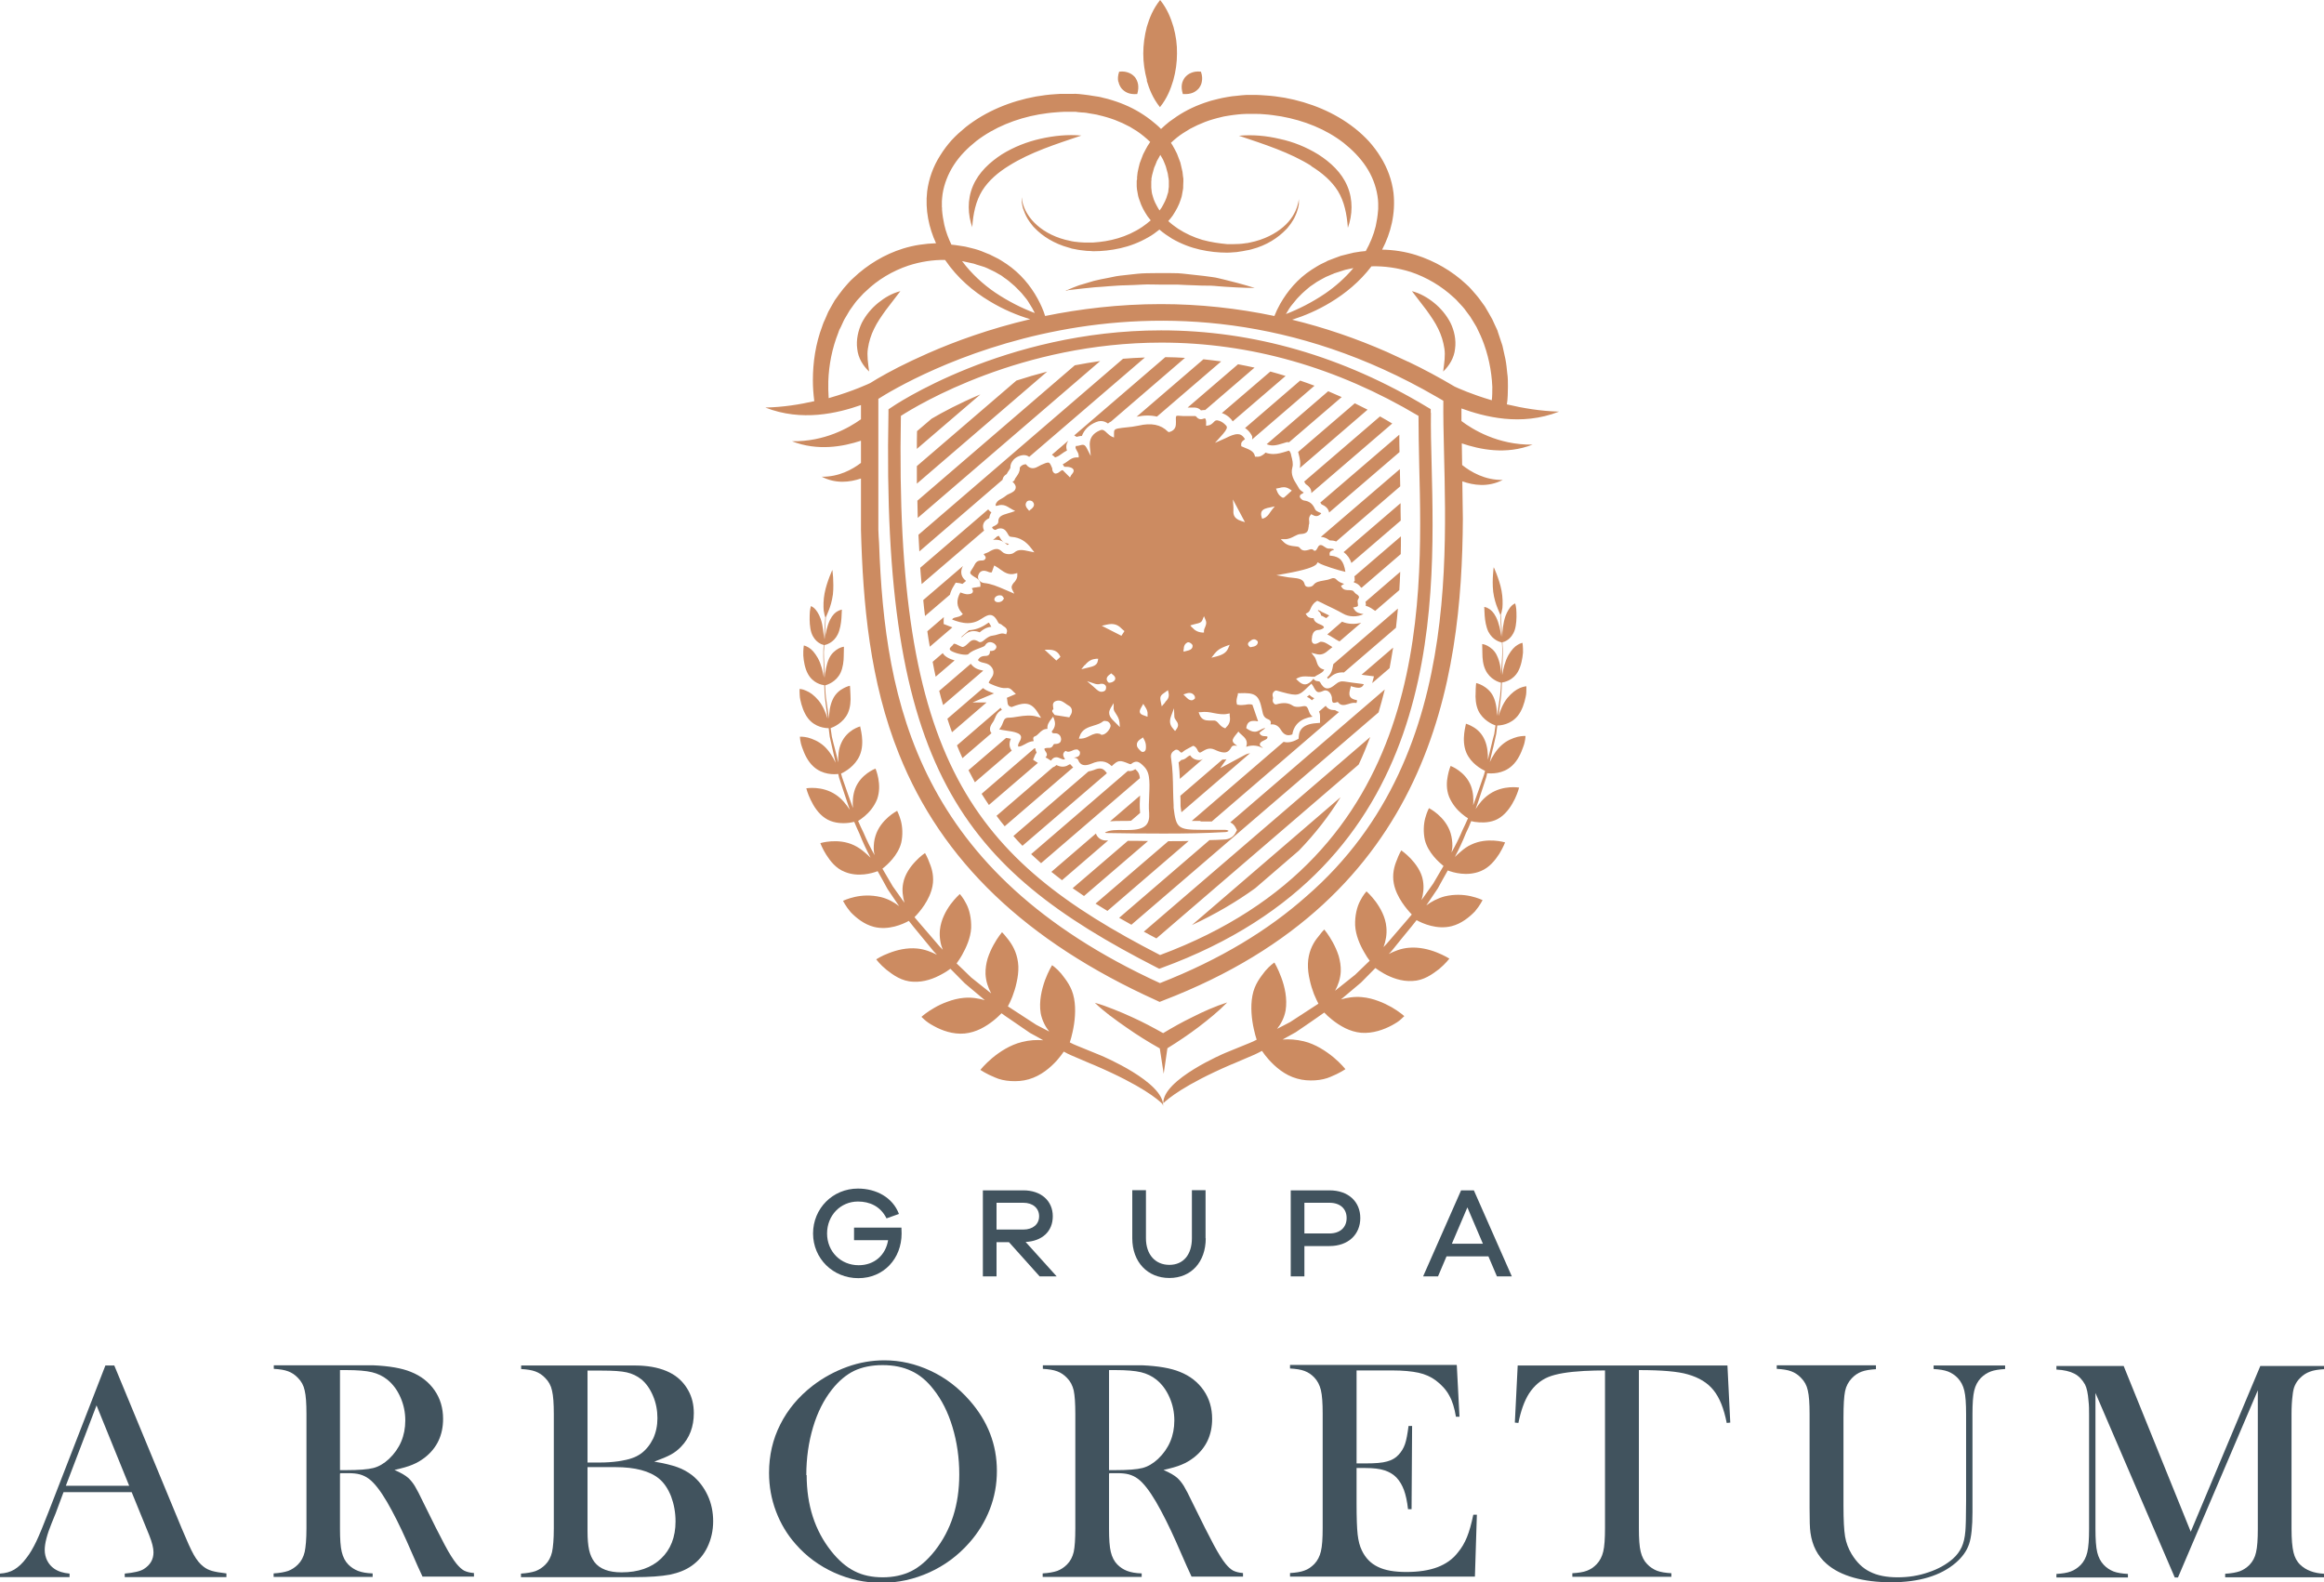 <svg xmlns="http://www.w3.org/2000/svg" xmlns:xlink="http://www.w3.org/1999/xlink" id="Layer_1" viewBox="0 0 130.97 89.19"><defs><style>.cls-1{fill:none;}.cls-2{fill:#41535e;}.cls-3{fill:#cc8b61;}.cls-4{clip-path:url(#clippath);}</style><clipPath id="clippath"><rect class="cls-1" y="0" width="130.97" height="89.19"></rect></clipPath></defs><g class="cls-4"><path class="cls-3" d="M80.63,23.26v-.2s-.17-.1-.17-.1c-4.77-2.88-9.82-4.34-15.02-4.34-8.86,0-15.16,4.3-15.22,4.35l-.15.1v.18c-.4,20.07,4.13,25.66,15.12,31.28l.14.07.14-.05c15.77-5.77,15.42-19.91,15.21-28.36-.03-1.05-.05-2.05-.04-2.92M65.38,53.83c-10.59-5.44-14.97-10.93-14.61-30.39.98-.63,6.78-4.13,14.68-4.13,5.01,0,9.89,1.39,14.49,4.13,0,.83.02,1.76.04,2.75.21,8.24.56,22-14.61,27.64M60.16,16.38c-.08.01-.12.02-.12.02,0,0,.15-.08.43-.19.14-.05.31-.13.51-.18.2-.06.42-.13.67-.2.25-.06.52-.12.81-.17.15-.03.29-.06.44-.09.15-.03.31-.04.47-.06.32-.03.65-.08.98-.1.34-.02.68-.01,1.02-.02.34,0,.68,0,1.02.01.33.02.66.07.98.1.32.03.62.07.91.11.29.03.56.12.8.17.99.24,1.63.45,1.63.45,0,0-.69,0-1.69-.07-.25-.01-.52-.05-.81-.06-.29,0-.59,0-.9-.02-.31-.01-.63-.02-.96-.04-.33,0-.66,0-.99,0-.33,0-.66-.02-.99,0-.32.02-.65.03-.96.04-.15,0-.31.01-.46.02-.15.01-.29.02-.44.03-.28.03-.56.04-.81.06-.25.03-.47.05-.68.07-.21.02-.38.04-.53.06-.15.02-.26.03-.34.04M82.33,23.01c1.32.48,3.39,1.03,5.53.19-1.06-.03-2.06-.2-2.94-.41.05-.27.06-.74.06-1.01,0-.25,0-.51-.04-.76-.01-.13-.03-.26-.04-.38-.02-.13-.03-.26-.06-.39-.06-.25-.11-.51-.17-.77-.08-.25-.17-.5-.25-.75l-.03-.1-.05-.11-.08-.17-.16-.35c-.13-.24-.28-.49-.42-.73l-.24-.33c-.08-.11-.16-.22-.25-.32l-.27-.31c-.05-.05-.09-.1-.14-.15l-.15-.14c-.8-.75-1.78-1.31-2.81-1.64-.63-.2-1.29-.3-1.93-.31.49-.93.77-2.04.64-3.21-.09-.71-.34-1.4-.73-2.02-.19-.31-.41-.6-.65-.87-.25-.27-.51-.51-.8-.74-1.14-.9-2.53-1.46-3.95-1.72-.36-.06-.72-.11-1.08-.13-.18-.02-.36-.02-.54-.03h-.53c-.08,0-.17.02-.27.02l-.28.03c-.19.01-.36.04-.54.07l-.27.05c-.09.02-.18.04-.26.06-.18.05-.35.08-.52.14-.64.2-1.25.48-1.8.85-.15.1-.41.29-.41.29-.16.13-.32.26-.47.41-.17-.18-.37-.34-.57-.5-.14-.11-.31-.23-.42-.3-.54-.36-1.14-.63-1.76-.82-.17-.06-.35-.1-.52-.14-.09-.02-.17-.05-.26-.06l-.27-.04c-.18-.03-.36-.06-.55-.08l-.28-.03c-.09,0-.19-.02-.27-.01h-.53c-.18,0-.36,0-.54.02-.36.02-.72.07-1.08.13-1.42.26-2.81.82-3.95,1.72-.28.23-.55.47-.8.74-.24.27-.46.56-.65.87-.39.61-.64,1.31-.73,2.02-.12,1.05.1,2.05.5,2.92-.62.02-1.25.11-1.86.3-1.03.32-2,.9-2.8,1.66-.05.05-.1.09-.15.14l-.14.15-.27.31c-.17.21-.33.44-.49.66l-.21.37-.1.18-.05.09-.04.09-.15.35-.08.17v.02s-.01.01-.01.01c0,0-.02.05-.01.03l-.02.05-.03.09c-.38,1-.53,2.05-.53,3.06,0,.4.03.78.08,1.17-.83.19-1.77.34-2.76.36,2.06.81,4.07.32,5.39-.14v.8c-.67.48-2.05,1.27-3.89,1.24,1.46.57,2.88.3,3.89-.03v1.25c-.5.38-1.25.79-2.21.78.8.41,1.58.31,2.21.1v2.89c.11,4.14.49,8.54,2.15,12.66,2.41,6.01,7.15,10.54,14.49,13.86l.19.09.2-.08c15.11-5.8,16.84-18.05,16.89-27.15l-.03-2.11c.63.22,1.44.35,2.28-.08-1,.02-1.8-.45-2.29-.84l-.02-1.22c1.01.34,2.48.66,3.99.07-1.95.03-3.39-.86-4.01-1.33,0-.26,0-.51,0-.76M64.88,10.24v-.03s.01-.05.01-.05v-.1s.04-.2.04-.2c.04-.13.07-.27.11-.4.06-.13.11-.26.16-.39.07-.11.13-.23.19-.34.05.09.1.18.15.26.06.13.11.26.16.39.04.13.07.27.11.4l.03.2.02.1v.05s.01.03.01.03h0v.35s0,.06-.01.09l-.02.18c0,.06-.03.12-.05.19-.06.25-.19.49-.32.72-.04.06-.08.12-.12.17-.02-.03-.05-.06-.07-.1-.13-.23-.26-.46-.32-.72-.02-.06-.04-.13-.05-.19l-.02-.18s-.01-.06-.01-.09v-.34s0-.01,0-.01ZM53.08,11.62h0v-.28c.01-.14.02-.27.04-.41.09-.57.31-1.13.64-1.64.33-.51.77-.95,1.26-1.34,1-.77,2.24-1.27,3.53-1.5.32-.05.64-.1.97-.12.16-.02.33-.02.49-.03h.5c.09,0,.17,0,.24.02l.23.02c.15,0,.31.03.47.06l.24.04c.08.01.16.03.23.05.15.04.31.07.46.12.15.05.3.09.45.15.14.06.29.12.43.18.14.07.28.14.42.21.13.08.26.16.39.24.27.18.52.39.75.61-.05.07-.1.15-.15.23-.09.15-.17.32-.25.47-.07.17-.13.33-.19.5-.04.17-.09.34-.12.52l-.03.26v.13s-.02.07-.02.07v.03s0,.02,0,.02c0,.06,0,.03,0,.04v.23s.01.12.01.12c0,.04.01.09.02.14l.05.28c.02.09.05.17.08.25.1.33.27.63.45.9.06.08.12.15.18.23-.15.13-.32.26-.48.37-.43.29-.9.5-1.37.64-.47.14-.94.21-1.4.24-.11,0-.23,0-.34,0-.11,0-.21,0-.32-.01-.1,0-.21-.02-.31-.03-.05,0-.1-.01-.15-.02-.05,0-.1-.02-.15-.03-.79-.15-1.44-.49-1.88-.88-.44-.38-.67-.81-.77-1.11-.02-.08-.05-.14-.06-.2-.01-.06-.02-.11-.02-.15-.01-.08-.02-.13-.02-.13,0,0,0,.04,0,.13,0,.04,0,.09,0,.16.01.06.03.13.04.21.01.08.04.17.08.26.03.1.08.2.13.31.05.11.12.21.2.33.04.06.09.11.13.17.05.06.09.12.15.17.43.45,1.08.88,1.93,1.11.05.01.11.03.16.05.05.01.11.02.16.03.11.02.22.05.34.06.12.01.24.03.35.04.12,0,.24.01.36.02.49,0,1-.05,1.53-.17.53-.12,1.06-.32,1.58-.62.22-.12.42-.27.62-.43.23.2.47.36.71.51.52.3,1.05.5,1.58.62.53.12,1.04.17,1.53.17.12,0,.24-.01.36-.02.12,0,.24-.02.35-.04.12-.01.23-.04.34-.06.06-.01.11-.02.17-.03.05-.01.11-.03.16-.04.85-.22,1.5-.66,1.93-1.11.06-.05.1-.11.15-.17.05-.06.09-.11.13-.17.07-.12.15-.22.2-.33.05-.11.1-.21.13-.3.03-.1.06-.18.08-.26.01-.08.03-.15.04-.21,0-.06,0-.11,0-.16,0-.08,0-.13,0-.13,0,0,0,.04-.02.12,0,.04-.02.09-.03.15-.01.06-.04.13-.06.2-.1.3-.32.73-.77,1.11-.44.38-1.08.72-1.88.88-.05.01-.1.02-.15.03-.05,0-.1.01-.16.02-.1.01-.21.03-.31.03-.11,0-.21.01-.32.01-.11,0-.22,0-.34,0-.45-.04-.92-.11-1.4-.24-.47-.14-.94-.35-1.37-.63-.19-.13-.38-.27-.55-.43.09-.1.17-.2.25-.31.18-.28.35-.57.45-.9.02-.08.06-.16.07-.25l.05-.28s.02-.1.02-.14v-.12s.01-.23.01-.23c0-.02,0,.02,0-.04v-.02s0-.03,0-.03v-.07s-.02-.13-.02-.13l-.03-.26c-.04-.17-.08-.34-.12-.52-.06-.17-.12-.33-.19-.5-.08-.16-.16-.32-.25-.47-.03-.05-.06-.09-.09-.14.21-.2.44-.39.69-.55.13-.08.26-.16.39-.24.14-.07.28-.14.42-.21.14-.06.29-.12.43-.18.14-.06.3-.1.45-.15.15-.05.31-.08.46-.12.08-.02.15-.04.23-.05l.24-.04c.16-.02.32-.05.47-.06l.23-.02c.08,0,.15-.01.24-.01h.5c.16,0,.33,0,.49.02.33.02.65.07.97.12,1.29.23,2.53.72,3.53,1.5.49.39.93.84,1.26,1.34.33.5.55,1.06.64,1.64.03.15.03.28.04.41v.27h0s0,.01,0,.01v.05s-.01.11-.01.11c-.02.29-.07.58-.13.86-.12.5-.32.97-.56,1.4-.1.01-.2.02-.3.03-.13.02-.25.04-.38.06-.12.03-.25.06-.37.09-.12.03-.24.06-.36.09-.12.05-.23.09-.35.13-.11.04-.23.09-.34.13h-.01s-.03.02-.03.02h-.02s-.04.03-.04.03l-.08.04-.15.07c-.2.09-.41.23-.62.36-.8.52-1.37,1.22-1.77,1.92-.13.23-.24.46-.33.69-2.1-.44-4.23-.67-6.39-.67-2.37,0-4.56.27-6.53.67-.1-.33-.25-.66-.43-.99-.39-.71-.96-1.41-1.74-1.94-.2-.13-.42-.28-.62-.37-.1-.05-.2-.1-.3-.15h0s-.03-.02-.03-.02h-.02s-.04-.02-.04-.02l-.08-.03-.17-.07c-.11-.05-.23-.09-.34-.13-.12-.04-.24-.07-.36-.1-.12-.03-.24-.06-.37-.09-.13-.02-.25-.04-.38-.06-.13-.02-.27-.04-.4-.05-.17-.35-.31-.72-.4-1.11-.06-.28-.11-.57-.13-.86v-.11s-.01-.05-.01-.05h0ZM75.18,15.41c.1-.03.21-.07.31-.1.1-.03.21-.07.31-.1.11-.02.21-.05.32-.07.05-.01.1-.02.15-.03-.48.57-1.03,1.05-1.6,1.44-.74.5-1.5.88-2.2,1.15.06-.1.12-.2.18-.3.05-.07.1-.16.16-.22.06-.07.12-.15.18-.22.11-.15.26-.28.39-.42.14-.13.29-.26.45-.39.08-.06.16-.11.25-.17.08-.06.17-.12.25-.16.18-.09.33-.2.55-.28l.16-.07.08-.03.04-.02h.01s0,0,0,0h0ZM58.31,17.64c-.72-.27-1.48-.65-2.24-1.16-.67-.46-1.32-1.05-1.85-1.76,0,0,.01,0,.02,0,.11.02.22.05.32.07.11.02.22.05.32.07.1.04.21.07.31.1.1.03.19.06.29.09.11.04.21.09.31.14l.15.07c.05.02.09.05.14.07.09.05.17.1.26.15.09.04.17.11.25.17.08.06.17.11.25.18.08.07.15.13.22.19.08.06.15.13.22.2.13.14.28.27.39.42.06.07.12.15.18.22.06.07.1.15.15.23.12.18.22.36.31.54M46.7,22.43c-.02-.29-.03-.66-.02-.94.03-.91.21-1.85.56-2.73l.03-.09.02-.04v-.02s.09-.17.09-.17l.16-.35.04-.08.04-.07.09-.15.17-.29c.14-.19.27-.39.42-.57l.24-.26.12-.13.13-.12c.68-.66,1.51-1.15,2.4-1.45.68-.22,1.38-.33,2.07-.32.7,1.03,1.6,1.78,2.5,2.32.79.48,1.57.8,2.3,1.02-2.29.54-4.24,1.25-5.76,1.92l-.9.41c-1.1.52-1.9.98-2.36,1.27,0,0-.93.45-2.34.85M73.62,50.52c-2.13,1.89-4.83,3.55-8.25,4.89-13.66-6.26-15.51-15.76-15.83-24.81-.02-.24-.03-.5-.04-.75v-3.29h0v-4.08c1.31-.84,15.44-9.4,31.45-.12.13.07.25.14.38.22h0s0,0,.01.01c-.07,6.74,1.74,19.73-7.72,27.93M79.36,20.39c-.39-.18-.88-.41-1.19-.55-1.75-.77-3.54-1.38-5.35-1.82.69-.22,1.43-.53,2.17-.98.81-.49,1.63-1.15,2.3-2.03.74-.02,1.49.09,2.22.32.89.3,1.72.79,2.42,1.44l.13.12s.08.09.12.13l.24.26c.08.08.15.18.22.28l.21.28c.06.1.12.19.18.29.06.1.12.19.18.3l.16.34.08.17.02.04v.02s.04.08.04.08c.36.88.55,1.81.59,2.72,0,.2,0,.56-.03.76-1.13-.33-1.92-.69-2.09-.77-.86-.51-1.73-.98-2.61-1.4M73.16,25.47l3.19-2.74c.24.12.48.24.72.36l-3.82,3.29c.06-.29,0-.57-.07-.82l-.02-.09ZM59.02,20.94l-7.35,6.32c0-.32,0-.65,0-.99l5.61-4.82c.55-.18,1.13-.35,1.75-.51M74.4,28.33l4.46-3.83c0,.32,0,.64.01.98l-3.97,3.41v-.03c-.07-.28-.31-.38-.42-.43h0s-.05-.06-.07-.1M73.49,27.15l4.28-3.68c.23.13.46.26.69.4l-4.56,3.92h0c.02-.26-.18-.41-.28-.48-.01,0-.03-.02-.04-.03-.02-.04-.05-.08-.08-.13M70.16,24.13l3.11-2.68c.27.09.54.19.81.29l-3.52,3.03s.02-.08.01-.12v-.05s-.04-.08-.04-.08c-.1-.18-.23-.31-.37-.4M66.94,22.96l2.83-2.43c.31.06.62.12.93.19l-2.78,2.39c-.07,0-.15,0-.24.02-.06-.07-.17-.15-.34-.16-.11,0-.23,0-.35,0-.02,0-.04,0-.06,0M60.54,24.54l5.13-4.41c.37,0,.73.02,1.11.04l-4.17,3.59c-.06.03-.13.07-.17.11-.1-.07-.23-.14-.4-.14-.09,0-.18.02-.27.06-.4.16-.67.43-.8.78-.11,0-.21.03-.29.05h-.01s-.12-.07-.12-.07ZM55.25,22.23l-3.58,3.07c0-.33,0-.66.01-1l.82-.7c.61-.36,1.54-.86,2.75-1.37M64.04,23.5l3.78-3.25c.33.03.67.08,1,.12l-3.62,3.11c-.34-.08-.73-.08-1.16.01M68.86,23.28l2.73-2.34c.29.08.57.16.86.25l-2.98,2.56c-.06-.1-.14-.18-.22-.25-.12-.1-.25-.17-.39-.22M74.45,30.25l4.44-3.81c0,.31.02.64.02.97l-3.61,3.11c-.12-.05-.23-.06-.32-.06-.02,0-.03,0-.04,0-.01,0-.04-.03-.06-.04-.09-.06-.23-.15-.44-.16M71.38,25.04l3.47-2.99c.25.11.51.22.76.33l-2.97,2.55s-.04-.01-.06-.01h-.06s-.23.07-.23.07c-.32.1-.6.17-.87.06l-.05-.02h0ZM66.53,45.33c0-.16,0-.32-.01-.48l2.37-2.04s.03,0,.04,0c.07,0,.13,0,.19-.02l-.36.51,1.36-.73c.12-.07.23-.1.33-.12l-3.87,3.33c-.02-.1-.03-.21-.05-.35,0-.01,0-.03,0-.05v-.06ZM67.71,42.82s.06-.03.09-.05l-1.31,1.13c-.01-.31-.03-.62-.07-.93l.16-.14c.1-.01.2-.05.29-.13.05-.05.12-.09.2-.13.07.11.21.25.47.27h.08s.08-.02.08-.02ZM75.73,31.11l3.2-2.75c0,.32,0,.65.01.98l-2.78,2.39c-.08-.24-.22-.45-.44-.61M74.45,28.48l-.02.04v-.03h.02ZM74.45,34.47c.15.07.31.14.46.22l-.17.15c-.08-.05-.15-.08-.2-.11-.02,0-.06-.03-.09-.04-.01-.11-.08-.21-.18-.27,0-.01.01-.03.02-.04l.17.08ZM56.11,30.42c-.05,0-.1,0-.15.02l.24-.21s.06-.01.09-.03c0,0,0,0,0,0,.01.02.02.04.04.07.12.22.25.35.53.38l-.07.06s-.04,0-.03,0c-.19-.19-.41-.29-.65-.29M64.25,44.83c-.02.31-.03.64,0,.97,0,0,0,.02,0,.02l-.51.44c-.07,0-.15.01-.24.01h-.06c-.07,0-.14,0-.21,0-.22,0-.45,0-.67.02l1.7-1.46ZM67.66,46.27c-.21,0-.37,0-.5,0l5.18-4.46c.07.02.14.03.2.03.15,0,.31-.04.46-.11l.18-.09.02-.19c.02-.16.08-.59.86-.68l.33-.03v-.37c0-.11-.02-.2-.06-.26l.38-.33c.12.18.29.24.45.24.02,0,.05,0,.07,0,.07.05.15.08.23.11l-7.17,6.17c-.12,0-.24,0-.36,0h-.28ZM54.24,35.88l-.04.03s-.02,0-.03-.01l.44-.38c.34-.02.66-.13.97-.34.07-.05.12-.08.15-.09.02.04.06.09.11.19,0,.02.02.03.03.05,0,0-.02,0-.03,0-.28.03-.48.18-.63.31-.11-.05-.22-.07-.34-.07-.31,0-.5.19-.63.31M60.2,24.84c-.11.17-.14.35-.07.55-.12.06-.22.13-.3.19-.1.07-.18.13-.26.16l-.11.04c-.05-.06-.12-.11-.18-.15l.92-.79ZM75.17,35.97c-.12-.07-.23-.15-.37-.21l.83-.72c.34.14.71.16,1.08.06l-1.22,1.05-.08-.04c-.08-.04-.16-.09-.25-.15M73.79,39.16c.08.09.18.15.28.19l-.14.12c-.08-.09-.17-.15-.28-.19.05-.04.1-.08.15-.12M67,47.39l-4.59,3.95c-.23-.14-.45-.27-.67-.41l4.1-3.52c.4,0,.79,0,1.16-.01M67.17,52.14l8.38-7.21c-.65,1.05-1.43,2.06-2.35,3.01l-2.46,2.12c-1.05.76-2.24,1.46-3.57,2.08M64.7,47.4l-3.61,3.1c-.22-.15-.43-.29-.64-.44l3.11-2.67c.37,0,.75,0,1.14.01M64.24,43.86l-5.57,4.79c-.19-.17-.38-.34-.56-.51l5.45-4.69s.06.01.09.01c.12,0,.23-.04.33-.11l.09.09c.11.11.15.24.17.42M64.46,52.51l12.76-10.97c-.2.52-.41,1.04-.65,1.55l-11.4,9.8c-.24-.13-.48-.25-.71-.38M62.45,47.37l-2.6,2.24c-.2-.16-.4-.31-.6-.47l2.51-2.16c.08.23.28.38.54.39.05,0,.1,0,.15,0M76.73,38.03l1.78-1.53c-.06.39-.13.77-.2,1.16l-.98.84.1-.38-.7-.09ZM61.99,20.36l-10.27,8.83c0-.32-.02-.64-.02-.97l8.87-7.63c.46-.09.94-.17,1.43-.24M69.32,46.36l8.72-7.5c-.11.43-.22.86-.35,1.29l-13.93,11.97c-.23-.13-.46-.26-.69-.39l5.09-4.38c.27,0,.53-.02.78-.03.14,0,.5-.03.68-.36l.09-.17-.09-.17c-.08-.14-.18-.22-.29-.27M76.32,32.49l2.63-2.26c0,.33,0,.66-.01,1l-2.21,1.9s-.04-.03-.05-.04c-.09-.13-.21-.22-.38-.26l.02-.09h.03s-.01-.1-.01-.1v-.11s-.01,0-.01,0v-.03ZM62.38,43.58l-4.76,4.09c-.17-.18-.35-.36-.51-.55l4.23-3.64c.1-.02.19-.04.3-.08.31-.13.49-.13.67.09l.07.09ZM75.13,37.44l3.65-3.14c-.03.36-.07.72-.11,1.08l-2.93,2.52c-.38-.03-.62.13-.78.27-.05.04-.09.07-.12.09-.01-.02-.03-.04-.05-.08t0,0c.16-.13.26-.3.3-.5l.05-.25ZM76.95,33.92l1.96-1.69c-.01.34-.03.69-.05,1.03l-1.36,1.17-.24-.16c-.1-.06-.19-.1-.29-.12.01-.09,0-.18-.02-.24t0,0M53.79,37.23l-1.06.91c-.06-.27-.12-.56-.17-.84l.57-.49s0,0,0,0c.1.19.38.33.66.41M53.66,35.37l-1.26,1.08c-.05-.28-.1-.57-.14-.87l.93-.8s-.01.1-.01.14v.25s.23.09.23.09c.08.03.17.07.26.1M53.52,33.53l-1.39,1.19c-.04-.29-.07-.6-.1-.9l2.24-1.92c-.07.12-.12.27-.09.45.03.17.14.3.26.39-.04.03-.07.06-.09.08l-.11.09s-.1-.03-.15-.04l-.23-.03-.12.2c-.1.16-.17.33-.21.49M60.48,43.25l-3.86,3.32c-.16-.19-.31-.39-.46-.59l3.17-2.73c.08-.03.15-.07.2-.13.09.04.21.09.35.09.12,0,.23-.03.32-.09.02-.01.05-.03.07-.04.02,0,.05,0,.07.01.04.07.09.11.14.16M56.5,27.04l-4.69,4.04c-.02-.31-.03-.62-.05-.94l11.53-9.92c.4-.03.82-.06,1.23-.07l-6.52,5.6c-.08-.06-.18-.1-.29-.1-.2,0-.44.1-.59.26-.12.13-.19.29-.18.45,0,.02-.02.06-.08.15-.04.06-.09.13-.13.21-.07.04-.21.14-.23.32,0,0,0,0,0,0M55.45,29.91l-3.51,3.01c-.03-.3-.06-.61-.08-.92l3.83-3.29c.05.07.11.13.18.16-.06.1-.11.2-.12.33-.12.06-.29.16-.34.36-.02.08-.02.21.05.35M58.49,43l-2.76,2.37c-.14-.21-.28-.42-.41-.63l2.97-2.56h.06c0,.08.03.16.07.24-.03.04-.06.08-.08.12l-.12.28.27.18ZM57.01,42.31l-2.07,1.78c-.12-.22-.24-.45-.36-.68l2.12-1.82c.09.01.19.03.27.05-.08.16-.14.43.05.67M55.59,39.6l-1.94,1.67c-.09-.25-.18-.5-.26-.76l2.01-1.73c.11.1.27.17.48.25l.08.03s.04.01.06.02l-1.21.51h.78ZM55.88,41.32l-1.64,1.41c-.11-.24-.21-.47-.31-.72l2.46-2.12s.04.08.07.12c-.15.07-.26.19-.34.35-.02.05-.04.11-.07.16-.02.05-.04.1-.06.13-.13.19-.26.37-.17.59.01.03.04.05.05.08M55.41,37.8l-2.26,1.94c-.08-.26-.15-.53-.22-.8l1.78-1.53c.18.26.44.33.62.37.03,0,.05.01.08.02M76.44,33.49s-.1-.08-.14-.14c-.05-.08-.14-.08-.28-.09-.14,0-.31,0-.41-.17l-.04-.06.06-.05s.07-.05.11-.07h.02c-.17-.05-.33-.12-.45-.25-.07-.08-.18-.1-.29-.05-.14.06-.29.09-.43.11-.22.04-.44.07-.57.25-.06.08-.18.11-.27.11-.17,0-.21-.09-.22-.13-.07-.31-.31-.35-.72-.39-.12-.01-.24-.02-.37-.05l-.51-.09.51-.09q1.61-.29,1.77-.56l.05-.08.08.05c.19.12,1.09.41,1.48.49-.1-.63-.3-.85-.81-.91h-.07s-.01-.08-.01-.08c-.02-.15.11-.2.18-.23.02,0,.06-.02.07-.03-.03-.04-.08-.05-.21-.06-.03,0-.07,0-.1,0-.1-.01-.17-.06-.24-.11-.07-.05-.13-.09-.21-.09-.09,0-.13.08-.18.18-.04.07-.07.14-.14.14h-.04l-.04-.04c-.07-.07-.16-.05-.27-.01-.07.02-.14.04-.22.04-.12,0-.21-.05-.29-.16-.04-.06-.15-.07-.27-.08-.19-.02-.43-.04-.63-.24l-.16-.16h.23c.22,0,.39-.09.54-.17.12-.06.23-.12.35-.12.4-.02.42-.19.45-.42,0-.06.01-.11.03-.17,0-.04,0-.08,0-.13-.01-.09-.03-.21.06-.33l.05-.07.08.04c.19.11.32.09.49-.08-.02-.03-.06-.05-.13-.07-.08-.04-.18-.08-.22-.17-.13-.3-.31-.45-.62-.49-.07,0-.22-.11-.24-.21,0-.06.02-.11.07-.14.13-.06.15-.1.15-.1,0,0-.06-.04-.09-.06-.06-.04-.12-.09-.16-.15-.04-.07-.09-.15-.13-.22-.17-.27-.37-.58-.26-.98.06-.2,0-.44-.06-.66l-.02-.1c-.03-.11-.09-.19-.12-.19l-.16.05c-.23.07-.46.14-.71.14-.16,0-.31-.03-.45-.08.01,0-.03.04-.05.06-.1.08-.25.2-.46.17h-.07s-.02-.07-.02-.07c-.06-.24-.32-.34-.57-.44-.05-.02-.1-.04-.14-.06l-.05-.02v-.05c-.03-.17.08-.25.15-.3.03-.03.05-.04.06-.05-.15-.25-.3-.28-.42-.28h0c-.19,0-.42.1-.66.22-.06.03-.13.06-.2.09l-.41.18.3-.33c.23-.25.38-.44.37-.55,0-.06-.05-.11-.15-.2-.13-.11-.26-.17-.4-.19-.1,0-.13.04-.2.11-.07.07-.16.16-.3.18l-.12.02v-.12c.01-.13-.01-.25-.05-.29-.01-.01-.02-.02-.07,0-.06.02-.12.04-.17.04-.13,0-.21-.08-.25-.13-.03-.04-.05-.05-.07-.05-.1,0-.2,0-.3,0-.12,0-.24,0-.36,0-.14-.01-.24-.02-.31-.02s-.09.01-.1.02c-.03.03-.03.18-.02.33,0,.21,0,.46-.37.57h-.05s-.04-.03-.04-.03c-.39-.39-.93-.5-1.65-.33-.23.05-.47.08-.7.1-.13.01-.26.03-.39.05-.28.04-.29.11-.29.28,0,.03,0,.07,0,.11v.13s-.14-.06-.14-.06c-.1-.05-.18-.13-.26-.2-.12-.12-.23-.22-.38-.15-.44.18-.63.48-.58.94l.05.51-.23-.45c-.08-.16-.16-.18-.22-.18-.05,0-.1.01-.16.03-.07.02-.15.04-.22.03-.06.09-.02.15.04.26.05.08.1.17.11.29v.1s-.1,0-.1,0c-.23,0-.37.1-.53.22-.08.06-.17.12-.27.17.03.05.06.09.09.14.02,0,.04,0,.06,0,.09,0,.18,0,.27.03.07.02.16.06.19.14.03.09-.03.17-.08.23-.02.03-.04.05-.06.08l-.06.12-.17-.17c-.08-.08-.16-.16-.24-.24-.06,0-.1.03-.16.08-.06.05-.13.1-.23.11h-.03s-.03-.01-.03-.01c-.12-.06-.13-.17-.14-.23,0-.02,0-.04,0-.05-.11-.28-.16-.33-.23-.33-.08,0-.22.05-.41.14-.04.02-.08.04-.11.06-.11.06-.22.12-.35.12-.14,0-.27-.07-.38-.22,0,0-.01,0-.04,0-.07,0-.18.04-.26.12-.03.03-.06.07-.05.11,0,.19-.09.32-.17.44-.05.07-.1.13-.12.2-.02.06-.07.09-.12.11.14.13.2.24.18.35-.02.17-.2.26-.36.33-.07.03-.15.07-.19.11-.07.06-.15.11-.24.16-.13.07-.25.14-.31.26-.04.07-.03.13-.03.14.01.02.06,0,.1,0,.08-.03.16-.04.23-.04.19,0,.32.08.46.17.04.02.08.04.12.07l.19.1-.2.07c-.06.02-.13.04-.2.06-.35.1-.56.18-.55.48,0,.13-.18.21-.2.22-.06.03-.15.07-.15.09,0,0,0,.01.02.05.05.07.14.11.19.09.09-.06.18-.08.27-.08.24,0,.35.21.41.32.08.13.08.15.22.16.44.03.8.24,1.11.66l.16.21-.34-.07c-.14-.03-.27-.06-.4-.06-.15,0-.27.04-.39.14-.17.14-.52.12-.68-.04-.11-.11-.21-.16-.32-.16-.15,0-.31.09-.46.18-.04.02-.09.04-.14.06-.04.01-.11.04-.12.05,0,0,0,.03.06.09.07.08.05.15.03.17-.03.08-.12.1-.19.1h-.04c-.25,0-.33.14-.42.32-.03.06-.07.12-.11.18-.07.1-.1.16-.09.21.02.08.17.18.33.27.17.09.26.25.24.43v.07s-.08.01-.08.01c-.04,0-.09.01-.13.02-.1.01-.19.02-.27.05,0,0,.01.02.01.03.03.05.07.11.04.18,0,.03-.03.07-.1.1-.21.07-.37.01-.51-.04-.03-.01-.06-.02-.09-.03-.24.43-.22.8.08,1.15l.06.07-.07.06c-.09.07-.2.1-.3.12-.14.03-.21.06-.23.13.26.1.57.2.87.2.29,0,.56-.09.82-.27.2-.13.33-.19.44-.19.22,0,.35.2.48.45.01.02.04.03.08.05.04.01.09.03.12.07.02.02.05.04.08.06.1.06.26.17.18.38l-.03.08-.09-.03c-.12-.04-.22-.01-.36.03-.09.03-.2.06-.34.08-.17.02-.31.14-.43.23-.09.08-.16.13-.24.13-.03,0-.06,0-.08-.02-.11-.07-.2-.1-.28-.1-.12,0-.21.08-.31.18-.09.08-.17.17-.29.21h-.03s-.03,0-.03,0c-.08-.02-.14-.06-.21-.09-.09-.05-.17-.09-.26-.09-.03.06-.08.11-.13.15-.1.1-.12.13-.08.2.05.09.53.27.87.27.13,0,.16-.03.16-.03.17-.17.38-.24.58-.32.13-.05.25-.09.35-.15,0-.02.01-.03.02-.04.09-.14.2-.17.28-.17.06,0,.13.02.2.06,0,0,.18.11.15.24-.06.19-.23.2-.34.2h-.02c0,.09,0,.28-.26.28h0c-.24,0-.34.1-.42.23.08.1.2.13.34.16.05.01.1.03.15.04.17.06.3.18.36.34.05.14.03.29-.05.41-.1.15-.2.3-.19.33.01.03.18.1.33.16l.08.03c.2.07.37.13.58.11.18-.03.29.08.37.17.02.02.04.04.06.06l.11.1-.51.22c.02.06.02.12.03.19.02.18.03.28.24.33.33-.13.55-.19.74-.19.37,0,.58.24.79.59l.13.21-.24-.07c-.32-.1-.71-.06-1.07,0-.18.03-.36.06-.54.06-.12,0-.2.05-.25.16-.02.04-.03.08-.05.12-.03.08-.06.16-.11.24-.04.06-.08.11-.1.14.04,0,.11.02.16.03.08.01.17.03.25.04.21.03.43.06.6.13.11.04.18.1.21.17.04.11-.02.23-.08.33-.07.13-.1.21-.06.27.13,0,.25-.07.38-.14.14-.08.29-.16.48-.17,0,0,0-.01,0-.02-.02-.07-.06-.21.07-.25.09-.03.16-.1.24-.18.12-.12.25-.24.47-.24-.03-.21.08-.39.22-.56l.1-.13.06.16c.11.3,0,.51-.14.68.02.08.05.1.15.1h.05c.19,0,.32.13.33.34,0,.06-.02.12-.06.17-.08.09-.22.09-.31.09h0s-.05,0-.08.07c-.03.06-.08.15-.21.15h-.06c-.19,0-.22.05-.22.05,0,0-.02.04.08.18.11.15.04.25-.02.31.08.03.15.08.21.12.03.02.07.05.1.06.08-.13.18-.19.3-.19.09,0,.16.04.24.07.1.04.18.08.25.03,0-.01-.02-.03-.03-.04-.05-.08-.14-.24.01-.38l.05-.04.06.03c.09.04.18.01.28-.03.08-.04.17-.08.28-.08h.02c.07,0,.1.06.13.09,0,0,.01.01.02.02l.02.02v.03c.03.23-.17.27-.28.29-.02,0-.04,0-.06.01.11.02.21.05.24.13.11.31.37.37.75.21.48-.21.84-.16,1.14.14.37-.35.45-.35.96-.14.03.01.07.03.1.03.01,0,.03,0,.06-.03.09-.07.18-.11.27-.11.15,0,.26.11.36.2l.04.04c.26.24.31.54.33.83.02.3,0,.61-.01.9-.01.3-.03.62,0,.92.02.31-.03.52-.17.68-.18.19-.49.28-1.03.28h-.07c-.07,0-.15,0-.22,0-.34,0-.69-.02-1,.14.02.02.05.03.1.03,1.05.02,2.14.03,3.2.03,1.3,0,2.38-.02,3.41-.08.1,0,.2-.01.26-.07-.06-.05-.14-.06-.27-.06h-.06c-.3,0-.61,0-.91,0h-.28c-1.33,0-1.44-.09-1.58-1.24,0-.03,0-.06,0-.09v-.04c-.02-.29-.02-.58-.03-.87-.01-.58-.02-1.18-.11-1.77-.02-.12-.05-.32.18-.46.03-.03.07-.05.12-.05.08,0,.15.06.19.11.03.03.07.06.09.06,0,0,.02,0,.06-.03.11-.1.25-.17.38-.24.06-.03.12-.06.17-.09l.04-.02h.04c.13.06.18.16.22.24.04.08.06.12.14.14.05-.02.1-.05.15-.08.12-.07.25-.15.42-.15.08,0,.16.02.25.06.17.08.37.16.54.16.11,0,.26-.03.4-.29.02-.04.07-.1.17-.1.03,0,.07,0,.1.01.02,0,.04,0,.06,0-.15-.1-.23-.17-.25-.26-.02-.12.07-.23.25-.45l.07-.09.07.08s.08.07.12.11c.17.15.37.33.25.67.39-.14.72-.04.92.06,0,0,0,0,.01-.02,0,0,0,0,0,0-.07-.04-.17-.09-.16-.18,0-.09.09-.15.17-.19l.06-.03c.15-.07.2-.1.2-.19,0-.03,0-.04-.13-.05-.09,0-.22,0-.29-.12l-.04-.06.05-.05s.1-.08.15-.12c.06-.04.11-.07.13-.11-.11.02-.22.07-.32.13-.09.05-.18.08-.27.08-.16,0-.3-.08-.42-.16l-.05-.03v-.06c.04-.24.17-.36.4-.36.07,0,.14,0,.22.02.01,0,.02,0,.04,0l-.32-.93c-.11-.04-.26-.03-.39,0-.15.02-.3.03-.42,0h-.05s-.02-.06-.02-.06c-.04-.15,0-.29.03-.41.01-.04.02-.08.03-.11v-.07s.09,0,.09,0c.88-.04,1.09.09,1.26.88l.02.09c.05.24.08.4.34.5.07.03.12.07.14.13.02.06,0,.11-.01.16.25-.03.44.07.58.3.17.29.38.37.65.26.09-.56.48-.9,1.14-1-.13-.09-.18-.23-.22-.34-.02-.07-.05-.14-.09-.19-.07-.09-.17-.07-.32-.04-.17.03-.35.04-.49-.05-.23-.16-.52-.19-.93-.07h-.05s-.04-.02-.04-.02c-.14-.11-.11-.24-.09-.31,0-.02.01-.05,0-.06-.03-.11-.07-.28.14-.39h.03s.03,0,.03,0c.53.15.83.23,1.05.23.28,0,.43-.15.83-.54l.08-.08.07.09s.06.09.08.14c.09.16.15.25.28.25.06,0,.14-.02.24-.07.04-.02.08-.03.12-.03.2,0,.34.21.37.41,0,.03,0,.06,0,.09.02.17.04.2.12.2.04,0,.09-.01.15-.03l.06-.02.04.05c.15.17.33.14.55.07.15-.05.3-.09.46-.06,0,0,.02-.03.03-.08,0-.04,0-.07,0-.08-.19-.03-.32-.09-.38-.19-.08-.13-.04-.29,0-.44l.04-.16.09.03c.38.11.54.08.64-.14l-.21-.03c-.3-.04-.59-.07-.88-.12-.19-.03-.33.01-.51.16-.19.16-.32.23-.45.23-.19,0-.32-.17-.41-.34-.03-.05-.06-.06-.13-.07-.07,0-.16-.02-.22-.1l-.03-.04-.04.05c-.3.35-.54.36-.85.05l-.09-.09.12-.06c.16-.08.33-.09.58-.07.06,0,.11,0,.18.01h.17c.07-.05.14-.09.22-.13.14-.08.26-.14.32-.27-.31-.06-.38-.28-.44-.47-.03-.09-.06-.19-.12-.26l-.17-.22.27.07c.33.09.51-.05.72-.23.06-.05.13-.11.2-.16-.05-.03-.1-.06-.14-.09-.19-.12-.33-.22-.54-.21-.13.07-.22.12-.3.12-.07,0-.12-.03-.14-.06-.05-.06-.06-.16-.03-.31v-.05c.04-.14.08-.37.4-.37.12-.02.21-.06.27-.13,0-.08-.08-.12-.22-.18-.15-.06-.33-.14-.36-.35-.01,0-.04,0-.05,0-.1,0-.25-.02-.34-.16l-.06-.09.1-.05c.1-.05.13-.13.18-.24.06-.13.13-.29.33-.41l.04-.03.05.02c.13.06.26.12.39.19.33.16.68.32,1.01.51.34.2.79.21,1.17.03-.02,0-.04,0-.07-.01-.15-.03-.34-.06-.45-.24l-.08-.12.14-.03c.07-.01.11-.03.13-.06.02-.03,0-.08,0-.14-.01-.08-.03-.16.02-.24.09-.14.04-.18-.07-.27M56.55,33.78c-.04.07-.12.16-.3.16h-.02c-.08,0-.15-.04-.18-.1-.01-.03-.03-.09.03-.17.07-.09.2-.14.34-.11.06.01.09.06.11.09,0,0,0,.01.01.02l.04.05-.03.06ZM57.15,32.82c-.11.14-.19.24-.1.42l.11.22-.23-.1c-.1-.04-.19-.08-.28-.12-.44-.19-.79-.34-1.19-.38-.12-.01-.24-.08-.3-.18-.05-.08-.06-.18-.02-.28.08-.22.27-.29.53-.18.04.02.08.03.12.04.03,0,.05,0,.09,0h.01l.14-.39.1.06c.09.05.17.11.25.17.25.18.5.33.83.23l.12-.03v.12c.01.17-.08.28-.16.39M58.1,28.7l-.1.09-.06-.07c-.07-.08-.23-.26-.07-.45.08-.09.27-.07.34.02.15.19-.01.33-.1.41M58.86,36.62h.25c.32,0,.51.12.62.34l.03.06-.05.05s-.06.05-.09.08l-.09.08-.67-.62ZM60.29,40.38l-.03.05-.82-.13-.08-.1c-.05-.07-.07-.09-.06-.14v-.04s.04-.02.04-.02c.03-.02.03-.05.01-.14-.01-.08-.03-.18.03-.26.04-.06.11-.09.21-.11.2-.03.34.08.47.17.05.04.1.07.15.1.1.05.17.13.19.23.03.12-.01.25-.11.38M61.99,38.54s.07,0,.1,0c.05,0,.13,0,.2.08.05.05.05.13.04.17,0,.04-.02.12-.08.15-.06.04-.12.05-.18.05-.13,0-.23-.09-.35-.2-.03-.03-.06-.06-.1-.09l-.36-.31.45.15c.09.03.2.03.28.02M61.13,37.5c.23-.28.42-.35.64-.37h.12s-.02.11-.02.11c-.04.27-.27.32-.56.39l-.37.09.18-.23ZM62.03,41.38c-.23-.09-.41-.01-.61.09-.14.07-.29.15-.48.16h-.14s.04-.12.04-.12c.13-.42.49-.52.81-.62.2-.06.38-.12.51-.23.02-.02.06-.03.1-.03.06,0,.16.02.21.06.08.06.14.18.11.27-.07.24-.36.52-.55.44M62.54,38.02l.08-.07.06.05c.08.06.18.14.17.25,0,.11-.12.17-.16.19-.04.02-.11.04-.16.04h-.04l-.05-.04c-.17-.2,0-.35.09-.42M62.86,40.73c-.25-.24-.48-.46-.27-.82l.17-.28v.33c.01.09.07.18.13.27.08.13.18.27.2.49l.02.26-.25-.25ZM63.21,35.84l-1.12-.57.26-.06c.1-.02.19-.04.28-.04.31,0,.47.15.6.28.03.02.05.05.08.07l.06.05-.17.26ZM64.57,42.24c-.03.09-.09.14-.16.14-.03,0-.07,0-.11-.04-.12-.11-.25-.23-.23-.39,0-.12.09-.23.26-.33l.08-.06.05.09c.14.24.13.43.11.59M64.65,40.39l-.11-.04c-.18-.06-.27-.1-.3-.19-.03-.09.01-.18.11-.35l.08-.14.1.16c.08.12.16.26.14.44v.12ZM65.67,39.58s-.05.05-.07.08l-.13.15-.04-.19c-.08-.37-.06-.41.28-.64l.11-.08.03.13c.07.28-.07.42-.19.54M66.29,41.12l-.07.08-.07-.08c-.16-.18-.3-.38-.15-.77l.16-.43.02.46c0,.09.05.16.1.23.08.11.2.27,0,.51M68.45,36.84c.21-.26.43-.34.63-.42l.22-.08-.09.21c-.1.22-.28.35-.66.45l-.28.07.18-.23ZM66.71,36.6c0-.15.04-.32.23-.4h.04c.07,0,.23.1.23.2,0,.2-.18.25-.35.29l-.16.04v-.13ZM67.32,39.39s-.09.08-.16.08-.15-.03-.21-.08c-.04-.03-.07-.06-.11-.1l-.15-.15.15-.05c.23-.08.4-.02.49.15.02.05.02.1,0,.15M67.17,35.36l-.09-.11.13-.04c.06-.02.12-.03.19-.05.18-.04.3-.07.36-.21l.09-.22.09.21c.08.18.01.32-.04.44-.03.06-.05.12-.05.17v.1s-.1,0-.1,0c-.25-.02-.42-.12-.57-.29M69.09,41.01l-.04.04-.05-.02c-.14-.05-.23-.15-.31-.24-.09-.1-.15-.18-.29-.18-.04,0-.08,0-.12,0-.05,0-.1,0-.15,0-.19,0-.43-.04-.54-.36l-.04-.11h.12c.26-.04.5,0,.73.05.27.05.54.1.79.04l.11-.02v.11c.03.21.05.45-.21.68M69.94,29.36c-.46-.15-.44-.43-.43-.64,0-.04,0-.09,0-.13l-.03-.44.68,1.28-.22-.07ZM70.89,36.19c-.02.21-.21.25-.33.27l-.1.02-.04-.03c-.06-.05-.09-.1-.09-.15,0-.08.07-.13.11-.16.01,0,.02-.01.03-.02.13-.11.27-.12.38,0l.03.03v.05ZM71.67,28.75s-.07.1-.1.14c-.08.12-.17.25-.35.32l-.09.03-.03-.09c-.04-.13-.04-.23,0-.32.08-.14.25-.19.47-.23l.27-.06-.17.21ZM71.9,27.54l.11-.02s.06-.01.1-.02c.07-.02.15-.04.24-.04.12,0,.23.04.35.12l.1.07-.09.08c-.12.11-.21.2-.31.28l-.05.04h-.07c-.2-.11-.28-.26-.33-.41l-.04-.1ZM64.64,4.53c-.14-.5-.21-1.01-.21-1.51,0-.5.07-1.01.2-1.51.15-.5.35-1.01.75-1.51.4.5.6,1.01.75,1.51.14.5.21,1.01.2,1.51,0,.5-.07,1.01-.21,1.51-.15.5-.35,1.01-.75,1.51-.4-.5-.6-1.01-.75-1.51M63.02,4.6c-.03-.15-.03-.32.05-.56.25-.03.41.01.56.07.15.06.25.15.34.25.15.22.25.49.12.94-.47.04-.71-.12-.89-.32-.08-.11-.14-.23-.17-.38M66.66,5.3c-.14-.46-.04-.72.12-.94.09-.1.19-.19.34-.25.14-.06.31-.1.56-.07.08.24.08.41.05.56-.02.15-.09.27-.17.38-.18.2-.42.35-.89.32M73.9,9.35c-1.21-.76-2.63-1.21-4.08-1.7.77-.07,1.55,0,2.3.18.76.16,1.5.46,2.18.88.67.43,1.31,1.01,1.63,1.78.33.77.29,1.63.03,2.35-.06-.78-.2-1.48-.56-2.07-.36-.58-.91-1.04-1.51-1.41M54.8,12.83c-.26-.72-.3-1.57.03-2.35.33-.78.97-1.35,1.63-1.78.68-.42,1.42-.71,2.18-.88.76-.17,1.53-.25,2.3-.18-1.45.49-2.87.94-4.08,1.7-.6.37-1.14.82-1.51,1.41-.36.59-.51,1.29-.56,2.07M48.91,19.65c-.06.4.01.81.07,1.29-.34-.32-.62-.76-.67-1.28-.07-.5.05-1.03.26-1.47.23-.44.55-.82.92-1.12.37-.3.78-.54,1.25-.66l-.82,1.07c-.25.35-.49.69-.66,1.05-.18.36-.29.73-.35,1.12M81.74,18.19c.22.45.33.97.26,1.47-.05.51-.33.96-.67,1.28.06-.48.13-.89.07-1.29-.06-.39-.17-.76-.35-1.12-.17-.36-.41-.7-.66-1.05l-.82-1.07c.46.12.88.36,1.25.66.37.3.69.68.92,1.12M62.56,57.25c-.29-.23-.58-.46-.86-.73.37.1.72.23,1.07.37.35.14.69.28,1.03.44.6.27,1.18.58,1.75.9.53-.32,1.08-.63,1.64-.9.63-.32,1.28-.61,1.97-.83-.51.52-1.06.96-1.62,1.39-.57.43-1.15.82-1.75,1.19l-.21,1.44-.22-1.43c-.64-.36-1.27-.75-1.88-1.18-.31-.21-.61-.43-.9-.65M84.12,42.24c-.06.23-.11.47-.16.71.14-.31.35-.66.64-.93.31-.29.66-.42.92-.49.26-.06.45-.05.45-.05,0,0,0,.28-.13.62-.12.35-.31.77-.63,1.06-.52.48-1.18.44-1.4.42-.02.07-.03.15-.05.22-.2.59-.38,1.19-.6,1.8.18-.29.44-.62.79-.85.77-.52,1.66-.36,1.66-.36,0,0-.07.28-.24.64-.17.35-.44.78-.82,1.04-.38.27-.84.3-1.18.28-.2-.01-.36-.04-.46-.07-.09.23-.19.46-.3.68-.18.46-.39.9-.62,1.34.1-.1.21-.2.33-.3.17-.15.37-.3.6-.4.9-.43,1.9-.12,1.9-.12,0,0-.11.29-.33.65-.23.35-.55.77-1.05.97-.76.31-1.54.08-1.85-.04-.19.34-.38.67-.56,1.01-.22.32-.43.64-.65.96.28-.21.63-.4,1.04-.51.55-.13,1.05-.1,1.46-.01.4.09.67.22.67.22,0,0-.14.3-.43.64-.31.32-.76.69-1.31.83-.83.21-1.64-.15-1.98-.34l-.02.03-.27.34-.55.67c-.18.22-.36.45-.54.67-.06.07-.12.14-.19.2.32-.16.68-.31,1.11-.35.59-.06,1.17.09,1.6.26.43.17.71.35.71.35,0,0-.21.28-.58.59-.38.29-.87.65-1.5.67-.62.04-1.2-.19-1.61-.42-.2-.11-.37-.23-.48-.31-.27.28-.55.55-.81.82-.38.32-.76.64-1.13.95.34-.1.74-.17,1.18-.13.33.03.64.11.93.22.28.1.53.23.75.35.43.25.71.5.71.5,0,0-.07.07-.18.17-.11.11-.3.23-.52.35-.45.24-1.07.47-1.73.42-.33-.03-.63-.13-.9-.26-.28-.14-.53-.31-.73-.47-.19-.15-.34-.29-.45-.41-.14.09-.27.19-.4.28-.42.29-.82.57-1.21.83-.25.14-.49.27-.74.41.37-.03.78,0,1.2.1.66.16,1.24.55,1.67.9.42.35.67.67.67.67,0,0-.33.23-.83.43-.25.11-.55.18-.88.2-.33.02-.68,0-1.02-.1-.69-.19-1.22-.66-1.59-1.07-.16-.18-.29-.35-.38-.49-.14.07-.28.15-.42.21-.37.16-.72.31-1.05.45-.1.05-.19.08-.29.12-2.64,1.14-3.55,1.93-3.8,2.17-.05-1.34,3.48-2.83,3.48-2.83.11-.05.22-.09.34-.14.32-.13.67-.27,1.03-.42.14-.05.27-.12.41-.19-.05-.16-.11-.36-.16-.6-.12-.54-.2-1.25-.08-1.88.12-.65.46-1.05.72-1.39.27-.32.52-.48.52-.48,0,0,.21.35.39.85.19.51.35,1.19.24,1.86-.08.42-.26.75-.48,1.03.24-.13.48-.25.73-.38.39-.25.79-.51,1.2-.78.13-.08.27-.17.4-.26-.07-.14-.16-.32-.25-.54-.09-.24-.18-.51-.24-.8-.07-.3-.11-.61-.1-.92.02-.61.25-1.08.49-1.4.12-.16.23-.28.3-.38.08-.09.13-.14.13-.14,0,0,.24.28.48.72.12.22.24.48.33.76.08.28.13.58.12.88-.02.41-.15.78-.32,1.09.37-.29.74-.59,1.13-.9.27-.26.54-.52.82-.79-.09-.12-.2-.28-.31-.48-.24-.41-.48-.96-.51-1.51-.02-.54.1-1.04.28-1.38.17-.34.36-.54.36-.54,0,0,.25.22.52.58.26.36.55.86.6,1.44.04.41-.04.8-.16,1.12.06-.06.12-.12.18-.19.18-.21.37-.43.55-.64l.56-.65.28-.33.02-.03c-.27-.28-.86-.96-1.01-1.74-.1-.51.02-.97.16-1.3.12-.34.26-.57.26-.57,0,0,.25.17.53.46.27.29.61.73.69,1.24.07.39.02.77-.08,1.1.22-.31.44-.62.66-.93.19-.33.39-.66.58-.99-.26-.21-.87-.75-1.05-1.46-.1-.45-.07-.91.02-1.24.09-.34.21-.56.21-.56,0,0,.93.46,1.22,1.41.07.24.1.48.1.72,0,.13-.03.25-.05.37.23-.41.44-.83.62-1.26.11-.22.21-.45.31-.67-.09-.05-.22-.14-.37-.27-.26-.22-.53-.54-.7-.95-.16-.42-.14-.84-.07-1.17.06-.33.16-.56.16-.56,0,0,.84.31,1.15,1.14.13.36.15.75.12,1.08.22-.58.41-1.15.61-1.72.02-.07.04-.15.06-.22-.21-.1-.79-.42-1.05-1.02-.32-.74,0-1.63-.03-1.64,0,0,.19.05.42.19.24.14.49.37.65.75.15.35.18.76.17,1.09.06-.24.11-.47.17-.7.06-.25.12-.51.19-.75.02-.16.05-.32.07-.48-.17-.06-.71-.29-.97-.84-.15-.33-.17-.72-.15-1.02,0-.31.03-.53.03-.53,0,0,.16.03.36.14.19.11.46.3.61.63.16.34.2.75.21,1.08.06-.4.12-.79.17-1.16.03-.24.04-.48.05-.71-.13-.03-.62-.19-.87-.71-.15-.3-.18-.67-.18-.96-.01-.29-.01-.51-.01-.51,0,0,.13.01.3.1.16.09.4.25.53.55.17.34.23.78.25,1.1,0-.07,0-.14,0-.21.01-.43.06-.85.05-1.25,0-.13-.01-.25-.02-.38-.1-.02-.51-.12-.76-.6-.27-.55-.21-1.4-.24-1.4,0,0,.1,0,.23.08.14.07.3.21.44.49.17.34.26.8.3,1.11,0-.14-.01-.29-.02-.43-.01-.29-.03-.55-.04-.81-.02-.05-.08-.18-.15-.36-.1-.24-.2-.56-.25-.94-.04-.37-.03-.72-.01-.97.01-.25.04-.41.04-.41,0,0,.07.14.16.38.09.24.21.57.28.94.07.38.07.72.05.97-.03.2-.07.33-.09.39.02.26.03.52.05.81,0,.13.02.29.03.43,0-.31.05-.78.18-1.16.11-.3.25-.49.35-.59.11-.1.2-.13.2-.13,0,0,.07.22.07.52.01.3,0,.69-.1.99-.19.54-.59.66-.69.68,0,.13.01.24.02.38.01.4-.02.81-.03,1.25,0,.07,0,.14,0,.21.05-.32.15-.75.34-1.1.18-.31.35-.49.52-.59.16-.1.28-.12.28-.12,0,0,.04.24.03.56-.03.32-.1.72-.27,1.04-.29.53-.79.62-.92.64,0,.23-.02.47-.04.72-.05.38-.1.77-.15,1.17.1-.32.25-.71.5-1.02.25-.3.49-.47.7-.56.21-.09.37-.1.37-.1v.17c0,.11,0,.26-.04.43-.07.34-.2.76-.44,1.06-.41.51-.99.55-1.16.55-.02.16-.04.32-.06.48-.06.25-.11.5-.17.76M65.51,62.22c-.25-.25-1.15-1.03-3.8-2.17-.1-.04-.19-.08-.29-.12-.33-.14-.68-.29-1.05-.45-.14-.06-.28-.13-.42-.21-.09.14-.22.3-.38.49-.37.41-.9.87-1.59,1.07-.34.1-.69.12-1.02.1-.33-.02-.64-.09-.88-.2-.5-.2-.83-.43-.83-.43,0,0,.25-.32.67-.67.42-.35,1.01-.74,1.67-.9.42-.11.83-.13,1.2-.1-.24-.14-.48-.27-.74-.41-.39-.27-.8-.55-1.21-.83-.13-.09-.27-.18-.4-.28-.11.11-.26.26-.45.41-.2.16-.45.33-.73.47-.27.13-.58.23-.9.26-.66.06-1.28-.17-1.73-.42-.23-.12-.41-.25-.52-.35-.12-.1-.18-.17-.18-.17,0,0,.27-.25.71-.5.22-.13.47-.25.75-.35.29-.11.6-.19.93-.22.44-.04.83.03,1.18.13-.37-.31-.75-.63-1.13-.95-.27-.27-.54-.55-.81-.82-.12.09-.28.2-.49.31-.41.23-.99.46-1.61.42-.64-.02-1.13-.38-1.5-.67-.37-.3-.58-.59-.58-.59,0,0,.28-.19.71-.35.43-.17,1.01-.32,1.6-.26.42.04.79.19,1.11.35-.06-.07-.13-.13-.19-.2-.18-.22-.36-.44-.55-.67l-.55-.67-.27-.34-.02-.03c-.34.19-1.15.55-1.97.34-.55-.14-.99-.5-1.31-.83-.29-.34-.43-.64-.43-.64,0,0,.27-.13.67-.22.41-.09.9-.12,1.46.01.41.1.76.3,1.03.51-.22-.32-.43-.64-.65-.96-.18-.34-.37-.67-.56-1.01-.31.12-1.1.35-1.85.04-.5-.19-.82-.61-1.05-.97-.22-.35-.33-.65-.33-.65,0,0,1-.31,1.9.12.23.11.43.25.6.4.12.1.23.2.33.3-.23-.44-.44-.88-.62-1.34-.11-.23-.2-.45-.3-.68-.1.02-.26.06-.46.07-.34.02-.8-.02-1.18-.28-.39-.26-.65-.68-.82-1.04-.17-.35-.24-.64-.24-.64,0,0,.89-.16,1.66.36.35.23.6.56.79.85-.21-.6-.4-1.21-.6-1.8-.02-.07-.03-.15-.05-.22-.22.03-.88.06-1.4-.42-.32-.29-.51-.71-.63-1.06-.13-.35-.13-.62-.13-.62,0,0,.19-.01.45.05.25.07.6.2.92.49.29.27.5.62.64.93-.05-.24-.11-.48-.16-.71-.06-.26-.11-.51-.17-.76-.02-.16-.04-.32-.06-.48-.18,0-.76-.04-1.16-.55-.24-.31-.37-.72-.44-1.06-.04-.17-.03-.32-.04-.43,0-.11,0-.17,0-.17,0,0,.16,0,.37.1.22.09.45.25.71.56.25.31.4.7.5,1.02-.05-.4-.1-.79-.15-1.17-.02-.24-.03-.48-.04-.72-.14-.02-.63-.11-.92-.64-.17-.31-.24-.72-.26-1.04-.01-.32.03-.56.03-.56,0,0,.12.02.28.12.17.1.33.28.51.59.19.34.29.78.34,1.1,0-.07,0-.14,0-.21,0-.44-.04-.85-.03-1.25,0-.13.01-.25.02-.38-.09-.02-.5-.14-.69-.68-.1-.31-.11-.69-.1-.99,0-.3.07-.52.07-.52,0,0,.09.03.2.13.1.1.24.28.35.59.13.37.17.84.18,1.16,0-.14.02-.29.03-.43.02-.29.03-.55.05-.81-.02-.05-.06-.19-.09-.39-.02-.25-.02-.6.05-.97.07-.37.19-.7.28-.94.09-.24.16-.38.16-.38,0,0,.02.16.04.41.01.25.03.6-.01.97-.05.37-.15.7-.25.94-.07.18-.12.3-.15.36-.01.26-.03.52-.04.81,0,.13-.01.29-.02.43.04-.31.13-.77.3-1.11.14-.28.3-.42.44-.49.13-.07.23-.08.23-.08-.03,0,.03.85-.24,1.4-.24.48-.66.58-.76.6,0,.13-.01.24-.02.38,0,.4.03.81.05,1.25,0,.07,0,.14,0,.21.02-.32.09-.76.25-1.1.14-.3.37-.46.53-.55.17-.09.3-.1.3-.1,0,0,0,.22-.01.51,0,.29-.04.66-.18.96-.25.52-.74.67-.87.71.01.23.02.47.05.71.06.38.11.77.17,1.16,0-.33.05-.74.21-1.08.15-.33.41-.53.61-.63.2-.11.36-.14.36-.14,0,0,.02.23.03.53.02.31,0,.69-.15,1.02-.26.55-.8.78-.97.84.02.16.05.32.07.48.06.25.12.5.19.75.06.23.12.47.17.7-.01-.34.01-.74.17-1.09.16-.37.42-.6.65-.75.23-.14.42-.19.42-.19-.03.01.29.9-.03,1.64-.26.6-.83.92-1.05,1.02.02.07.04.15.06.22.2.56.39,1.14.61,1.72-.03-.33-.01-.72.12-1.08.31-.83,1.15-1.14,1.15-1.14,0,0,.1.23.16.56.06.33.08.75-.07,1.17-.17.42-.44.73-.7.95-.15.13-.29.22-.37.27.1.23.2.45.31.67.18.43.39.85.62,1.26-.03-.12-.05-.24-.05-.37,0-.23.02-.48.1-.72.29-.94,1.22-1.41,1.22-1.41,0,0,.12.23.21.56.09.34.12.8.02,1.24-.18.71-.79,1.25-1.06,1.46.19.33.39.66.58.99.22.31.44.62.66.93-.09-.33-.15-.72-.07-1.1.09-.51.43-.96.7-1.24.28-.3.53-.46.53-.46,0,0,.14.23.26.57.14.33.26.79.16,1.3-.15.78-.73,1.46-1.01,1.74l.02.03.28.33.56.65c.18.21.37.43.55.64.06.07.12.13.18.19-.13-.32-.2-.71-.16-1.12.06-.58.34-1.08.6-1.44.27-.36.52-.58.52-.58,0,0,.19.2.36.54.18.33.3.84.28,1.38-.03.55-.28,1.1-.51,1.51-.11.2-.23.36-.31.48.28.26.55.53.82.79.38.31.76.6,1.13.9-.17-.31-.3-.68-.32-1.09-.01-.31.04-.61.12-.88.09-.28.21-.54.33-.76.24-.44.48-.72.48-.72,0,0,.05.05.13.14.07.1.19.22.3.38.23.32.46.78.49,1.4.01.31-.03.62-.1.92-.06.29-.15.56-.24.8-.09.22-.17.4-.25.54.13.09.27.18.4.26.41.27.81.53,1.2.78.25.13.49.26.73.38-.22-.28-.4-.62-.48-1.03-.11-.67.06-1.35.24-1.86.19-.51.4-.85.4-.85,0,0,.25.16.52.48.26.34.6.74.72,1.39.12.63.04,1.34-.08,1.88-.05.24-.11.44-.16.6.14.07.27.14.41.19.36.15.71.29,1.03.42.12.05.22.09.34.14,0,0,3.53,1.48,3.48,2.83"></path><path class="cls-2" d="M12.77,88.89h-5.74v-.2c.52-.05.88-.13,1.08-.26.36-.23.54-.54.54-.94,0-.24-.08-.56-.24-.96l-.15-.37-.84-2.06h-3.84l-.45,1.21-.22.54c-.26.64-.39,1.14-.39,1.51,0,.21.05.42.14.6.1.19.23.34.39.45.23.16.52.25.87.28v.2H0v-.2c.31-.02.58-.09.81-.23.23-.14.46-.35.68-.65.19-.24.37-.55.55-.92.18-.38.41-.94.7-1.69l3.2-8.24h.5l3.8,9.18c.29.69.51,1.19.68,1.49.17.3.35.52.55.67.14.11.3.19.48.24.18.05.45.1.81.14v.2ZM7.28,83.74l-1.84-4.53-1.73,4.53h3.57Z"></path><path class="cls-2" d="M19.16,83.06v3.09c0,.6.03,1.04.1,1.32.07.29.19.53.37.71.16.16.34.28.55.36.21.08.48.13.82.14v.2h-5.58v-.2c.34-.02.61-.07.82-.14.21-.08.39-.2.55-.36.19-.19.31-.42.38-.71.06-.28.1-.73.1-1.33v-6.44c0-.6-.03-1.04-.1-1.33-.06-.29-.19-.52-.38-.71-.16-.17-.34-.29-.55-.37-.21-.08-.48-.12-.81-.14v-.2h4.21c.7,0,1.17,0,1.39,0,.9.04,1.61.16,2.12.37.58.23,1.02.58,1.34,1.04.32.46.48,1,.48,1.61,0,.91-.34,1.64-1.03,2.18-.21.16-.44.3-.69.4-.25.11-.59.2-1.02.3.35.15.61.3.78.45.13.12.26.28.37.46.11.18.28.51.5.97.52,1.06.91,1.84,1.18,2.34.26.49.49.85.67,1.07.15.18.29.31.42.38.14.07.32.12.56.14v.2h-2.9c-.15-.32-.24-.52-.28-.61l-.61-1.39c-.37-.83-.74-1.57-1.11-2.21-.37-.63-.71-1.07-1.02-1.3-.16-.12-.33-.2-.51-.25-.18-.05-.4-.07-.66-.07h-.43ZM19.16,82.86h.33c.72,0,1.24-.04,1.55-.12.31-.08.6-.25.88-.51.61-.58.92-1.3.92-2.17,0-.46-.09-.89-.27-1.3-.18-.41-.42-.74-.74-1-.25-.2-.54-.34-.87-.42-.34-.08-.82-.12-1.44-.12h-.36v5.63Z"></path><path class="cls-2" d="M29.36,88.89v-.2c.34-.02.61-.07.82-.14.21-.08.39-.2.55-.36.19-.19.31-.42.38-.71.06-.28.1-.73.1-1.33v-6.44c0-.6-.03-1.04-.1-1.33-.06-.29-.19-.52-.38-.71-.16-.17-.34-.29-.55-.37-.21-.08-.48-.12-.81-.14v-.2h5.74c.58,0,.96,0,1.15.02.66.05,1.21.21,1.65.47.38.23.67.54.88.92.21.38.31.8.31,1.28,0,.76-.24,1.39-.71,1.88-.17.18-.36.33-.58.45-.22.12-.53.25-.94.4.56.09.99.2,1.3.31.31.11.59.27.84.46.37.3.66.68.87,1.13.21.45.31.94.31,1.46s-.11,1.01-.32,1.45c-.21.44-.51.79-.89,1.06-.34.24-.75.4-1.23.5-.48.09-1.14.14-2.01.14h-6.39ZM33.11,77.24v5.19h.71c.33,0,.67-.02,1.03-.07.31-.05.56-.1.75-.17.19-.06.36-.15.52-.26.3-.22.52-.51.69-.85.16-.35.24-.73.24-1.15,0-.44-.08-.86-.25-1.26-.17-.4-.39-.71-.66-.93-.24-.19-.51-.32-.82-.39s-.77-.1-1.39-.1h-.81ZM33.11,82.7v3.6c0,.44.03.79.09,1.06s.16.49.3.68c.3.39.81.58,1.53.58.94,0,1.68-.26,2.22-.77.54-.51.82-1.21.82-2.1,0-.51-.09-.98-.25-1.41-.17-.43-.4-.77-.68-1-.52-.43-1.35-.65-2.46-.65h-1.56Z"></path><path class="cls-2" d="M43.34,83.01c0-.98.21-1.89.63-2.72.42-.84,1.03-1.57,1.83-2.19.6-.46,1.25-.81,1.94-1.06.69-.25,1.39-.37,2.1-.37.9,0,1.76.2,2.6.59.84.39,1.57.95,2.2,1.67,1.03,1.17,1.54,2.49,1.54,3.98,0,.75-.13,1.46-.4,2.16-.27.69-.66,1.33-1.17,1.9-.63.71-1.37,1.26-2.23,1.65-.86.39-1.76.59-2.7.59s-1.81-.19-2.66-.57c-.84-.38-1.57-.91-2.18-1.61-.48-.54-.85-1.16-1.11-1.85-.26-.69-.39-1.41-.39-2.16M45.46,83.14c0,1.69.46,3.12,1.38,4.28.41.52.85.9,1.31,1.13.46.24,1,.35,1.6.35s1.15-.12,1.61-.35c.46-.23.9-.61,1.32-1.14.92-1.17,1.38-2.6,1.38-4.31,0-.94-.13-1.83-.38-2.66-.25-.84-.61-1.55-1.07-2.13-.37-.48-.79-.83-1.25-1.04-.46-.22-1-.33-1.62-.33s-1.15.11-1.6.32c-.45.22-.87.57-1.25,1.05-.46.58-.82,1.29-1.07,2.13-.25.84-.38,1.74-.38,2.7"></path><path class="cls-2" d="M62.5,83.06v3.09c0,.6.03,1.04.1,1.32.07.29.19.53.37.71.16.16.34.28.55.36.21.08.48.13.82.14v.2h-5.58v-.2c.34-.02.61-.07.82-.14.21-.08.39-.2.55-.36.19-.19.31-.42.38-.71.06-.28.09-.73.09-1.33v-6.44c0-.6-.03-1.04-.09-1.33-.07-.29-.19-.52-.38-.71-.16-.17-.34-.29-.55-.37-.21-.08-.48-.12-.81-.14v-.2h4.21c.7,0,1.17,0,1.39,0,.9.04,1.61.16,2.12.37.58.23,1.02.58,1.34,1.04.32.46.48,1,.48,1.61,0,.91-.34,1.64-1.03,2.18-.21.16-.44.3-.69.4-.25.11-.59.2-1.02.3.35.15.61.3.78.45.13.12.26.28.37.46.11.18.28.51.5.97.52,1.06.91,1.84,1.18,2.34s.49.85.67,1.07c.15.18.29.31.42.38.14.07.32.12.56.14v.2h-2.9c-.15-.32-.24-.52-.28-.61l-.61-1.39c-.37-.83-.74-1.57-1.11-2.21-.37-.63-.71-1.07-1.02-1.3-.16-.12-.33-.2-.51-.25-.18-.05-.4-.07-.66-.07h-.43ZM62.5,82.86h.33c.72,0,1.24-.04,1.55-.12.31-.08.6-.25.88-.51.61-.58.92-1.3.92-2.17,0-.46-.09-.89-.27-1.3-.18-.41-.42-.74-.74-1-.25-.2-.54-.34-.87-.42-.34-.08-.82-.12-1.44-.12h-.36v5.63Z"></path><path class="cls-2" d="M82.1,76.97l.15,2.88h-.2c-.08-.48-.2-.89-.38-1.2-.17-.32-.43-.6-.76-.85-.27-.2-.6-.35-.97-.43-.37-.08-.87-.13-1.49-.13h-2v5.24h.52c.53,0,.93-.03,1.2-.11.27-.07.49-.2.65-.38.16-.17.28-.37.36-.6.08-.23.14-.57.2-1.02h.2s-.03,4.69-.03,4.69h-.2c-.05-.45-.13-.81-.23-1.08-.1-.27-.24-.51-.42-.7-.17-.18-.4-.32-.68-.41-.28-.09-.63-.13-1.07-.13h-.5v2c0,.8.02,1.38.06,1.74s.12.67.24.91c.2.42.5.73.9.92.4.2.94.29,1.6.29.7,0,1.28-.09,1.76-.27.47-.18.86-.45,1.15-.83.21-.25.38-.54.51-.86.13-.32.25-.74.36-1.27h.2s-.11,3.49-.11,3.49h-10.42v-.2c.33-.02.6-.06.81-.14.21-.07.39-.2.56-.37.18-.19.3-.42.37-.71.07-.29.1-.73.1-1.32v-6.44c0-.6-.03-1.04-.1-1.33-.07-.29-.19-.52-.37-.71-.16-.17-.34-.29-.55-.37-.21-.08-.48-.12-.82-.14v-.2h9.39Z"></path><path class="cls-2" d="M90.45,77.24c-.37,0-.76.01-1.18.03-.9.05-1.57.16-2.01.34-.44.18-.8.49-1.09.93-.26.41-.46.96-.6,1.66l-.2-.02.16-3.22h11.82l.16,3.22-.2.02c-.16-.81-.4-1.42-.74-1.84-.33-.42-.82-.72-1.46-.9-.54-.16-1.46-.24-2.75-.24v8.91c0,.59.03,1.04.1,1.32.07.29.19.53.37.71.16.17.35.29.55.37.21.08.48.12.81.14v.2h-5.58v-.2c.34-.02.61-.06.82-.14.21-.08.39-.2.55-.37.18-.19.3-.42.37-.71.07-.28.1-.73.1-1.33v-8.91Z"></path><path class="cls-2" d="M105.72,76.97v.2c-.33.02-.6.06-.81.14-.21.08-.39.2-.55.37-.19.2-.32.44-.38.73-.06.29-.09.79-.09,1.5v4.95c0,.8.03,1.38.09,1.74.06.36.19.69.37.99.28.46.62.8,1.04,1,.41.21.93.31,1.55.31s1.18-.09,1.73-.28c.55-.18,1.01-.44,1.38-.76.23-.2.39-.43.5-.66.11-.24.18-.54.21-.91.02-.24.04-.8.04-1.7v-4.88c0-.6-.03-1.04-.1-1.33-.07-.29-.19-.52-.37-.71-.16-.17-.35-.29-.55-.37-.21-.08-.48-.12-.81-.14v-.2h4.03v.2c-.33.02-.6.06-.81.14-.21.08-.39.2-.56.37-.18.19-.3.42-.37.71-.07.29-.1.73-.1,1.33v5.51c0,.81-.06,1.42-.19,1.8-.13.39-.38.74-.75,1.06-.85.73-2.07,1.1-3.64,1.1s-2.86-.35-3.64-1.04c-.51-.44-.81-1.03-.91-1.75-.04-.26-.05-.72-.05-1.39v-5.3c0-.6-.03-1.04-.1-1.33-.06-.29-.19-.52-.38-.71-.16-.17-.34-.29-.55-.37-.21-.08-.48-.12-.82-.14v-.2h5.58Z"></path><path class="cls-2" d="M130.97,77.17c-.33.02-.6.06-.8.14-.2.07-.39.19-.55.36-.13.12-.22.26-.29.41-.07.15-.11.34-.13.56-.04.3-.06.66-.06,1.07v6.44c0,.6.04,1.05.11,1.34.07.29.19.52.38.7.32.31.77.48,1.35.51v.2h-5.58v-.2c.34-.02.61-.07.82-.14.21-.08.39-.2.55-.36.18-.19.31-.42.37-.71.07-.29.1-.73.1-1.32v-7.81l-4.5,10.55h-.18l-4.47-10.4v7.65c0,.6.03,1.04.1,1.33.07.29.19.52.37.71.16.17.35.29.55.37.21.08.48.12.81.14v.2h-4.03v-.2c.33-.02.6-.06.81-.14.21-.08.39-.2.56-.37.18-.19.3-.42.37-.71.07-.29.1-.73.1-1.32v-6.44c0-.27,0-.52-.03-.76-.03-.43-.1-.75-.2-.94-.15-.27-.35-.48-.6-.61-.25-.13-.59-.21-1.01-.23v-.2h3.79l3.78,9.34,3.92-9.34h3.59v.2Z"></path><path class="cls-2" d="M50.8,69.19c0,.13.01.25.01.33,0,1.42-1.01,2.52-2.44,2.52s-2.55-1.11-2.55-2.52,1.11-2.53,2.53-2.53c1.03,0,1.96.5,2.31,1.43l-.7.25c-.34-.69-.96-.95-1.61-.95-.98,0-1.74.78-1.74,1.8s.77,1.79,1.78,1.79c.89,0,1.52-.57,1.66-1.41h-1.92v-.71h2.67Z"></path><path class="cls-2" d="M58.59,71.94l-1.73-1.93h-.7v1.93h-.77v-4.85h2.28c1,0,1.66.59,1.66,1.46s-.61,1.4-1.53,1.45l1.75,1.94h-.96ZM57.67,69.3c.54,0,.89-.3.89-.75s-.35-.76-.89-.76h-1.51v1.51h1.51Z"></path><path class="cls-2" d="M67.95,69.79c0,1.34-.82,2.24-2.05,2.24s-2.09-.9-2.09-2.24v-2.71h.77v2.71c0,.91.52,1.5,1.32,1.5s1.27-.59,1.27-1.5v-2.71h.77v2.71Z"></path><path class="cls-2" d="M74.92,67.09c1.07,0,1.74.64,1.74,1.56s-.67,1.58-1.74,1.58h-1.41v1.71h-.77v-4.85h2.19ZM74.92,69.52c.61,0,.97-.35.97-.87s-.36-.86-.97-.86h-1.41v1.73h1.41Z"></path><path class="cls-2" d="M84.36,71.94l-.48-1.13h-2.36l-.48,1.13h-.84l2.14-4.85h.72l2.14,4.85h-.84ZM82.7,68.04l-.88,2.06h1.75l-.88-2.06Z"></path></g></svg>